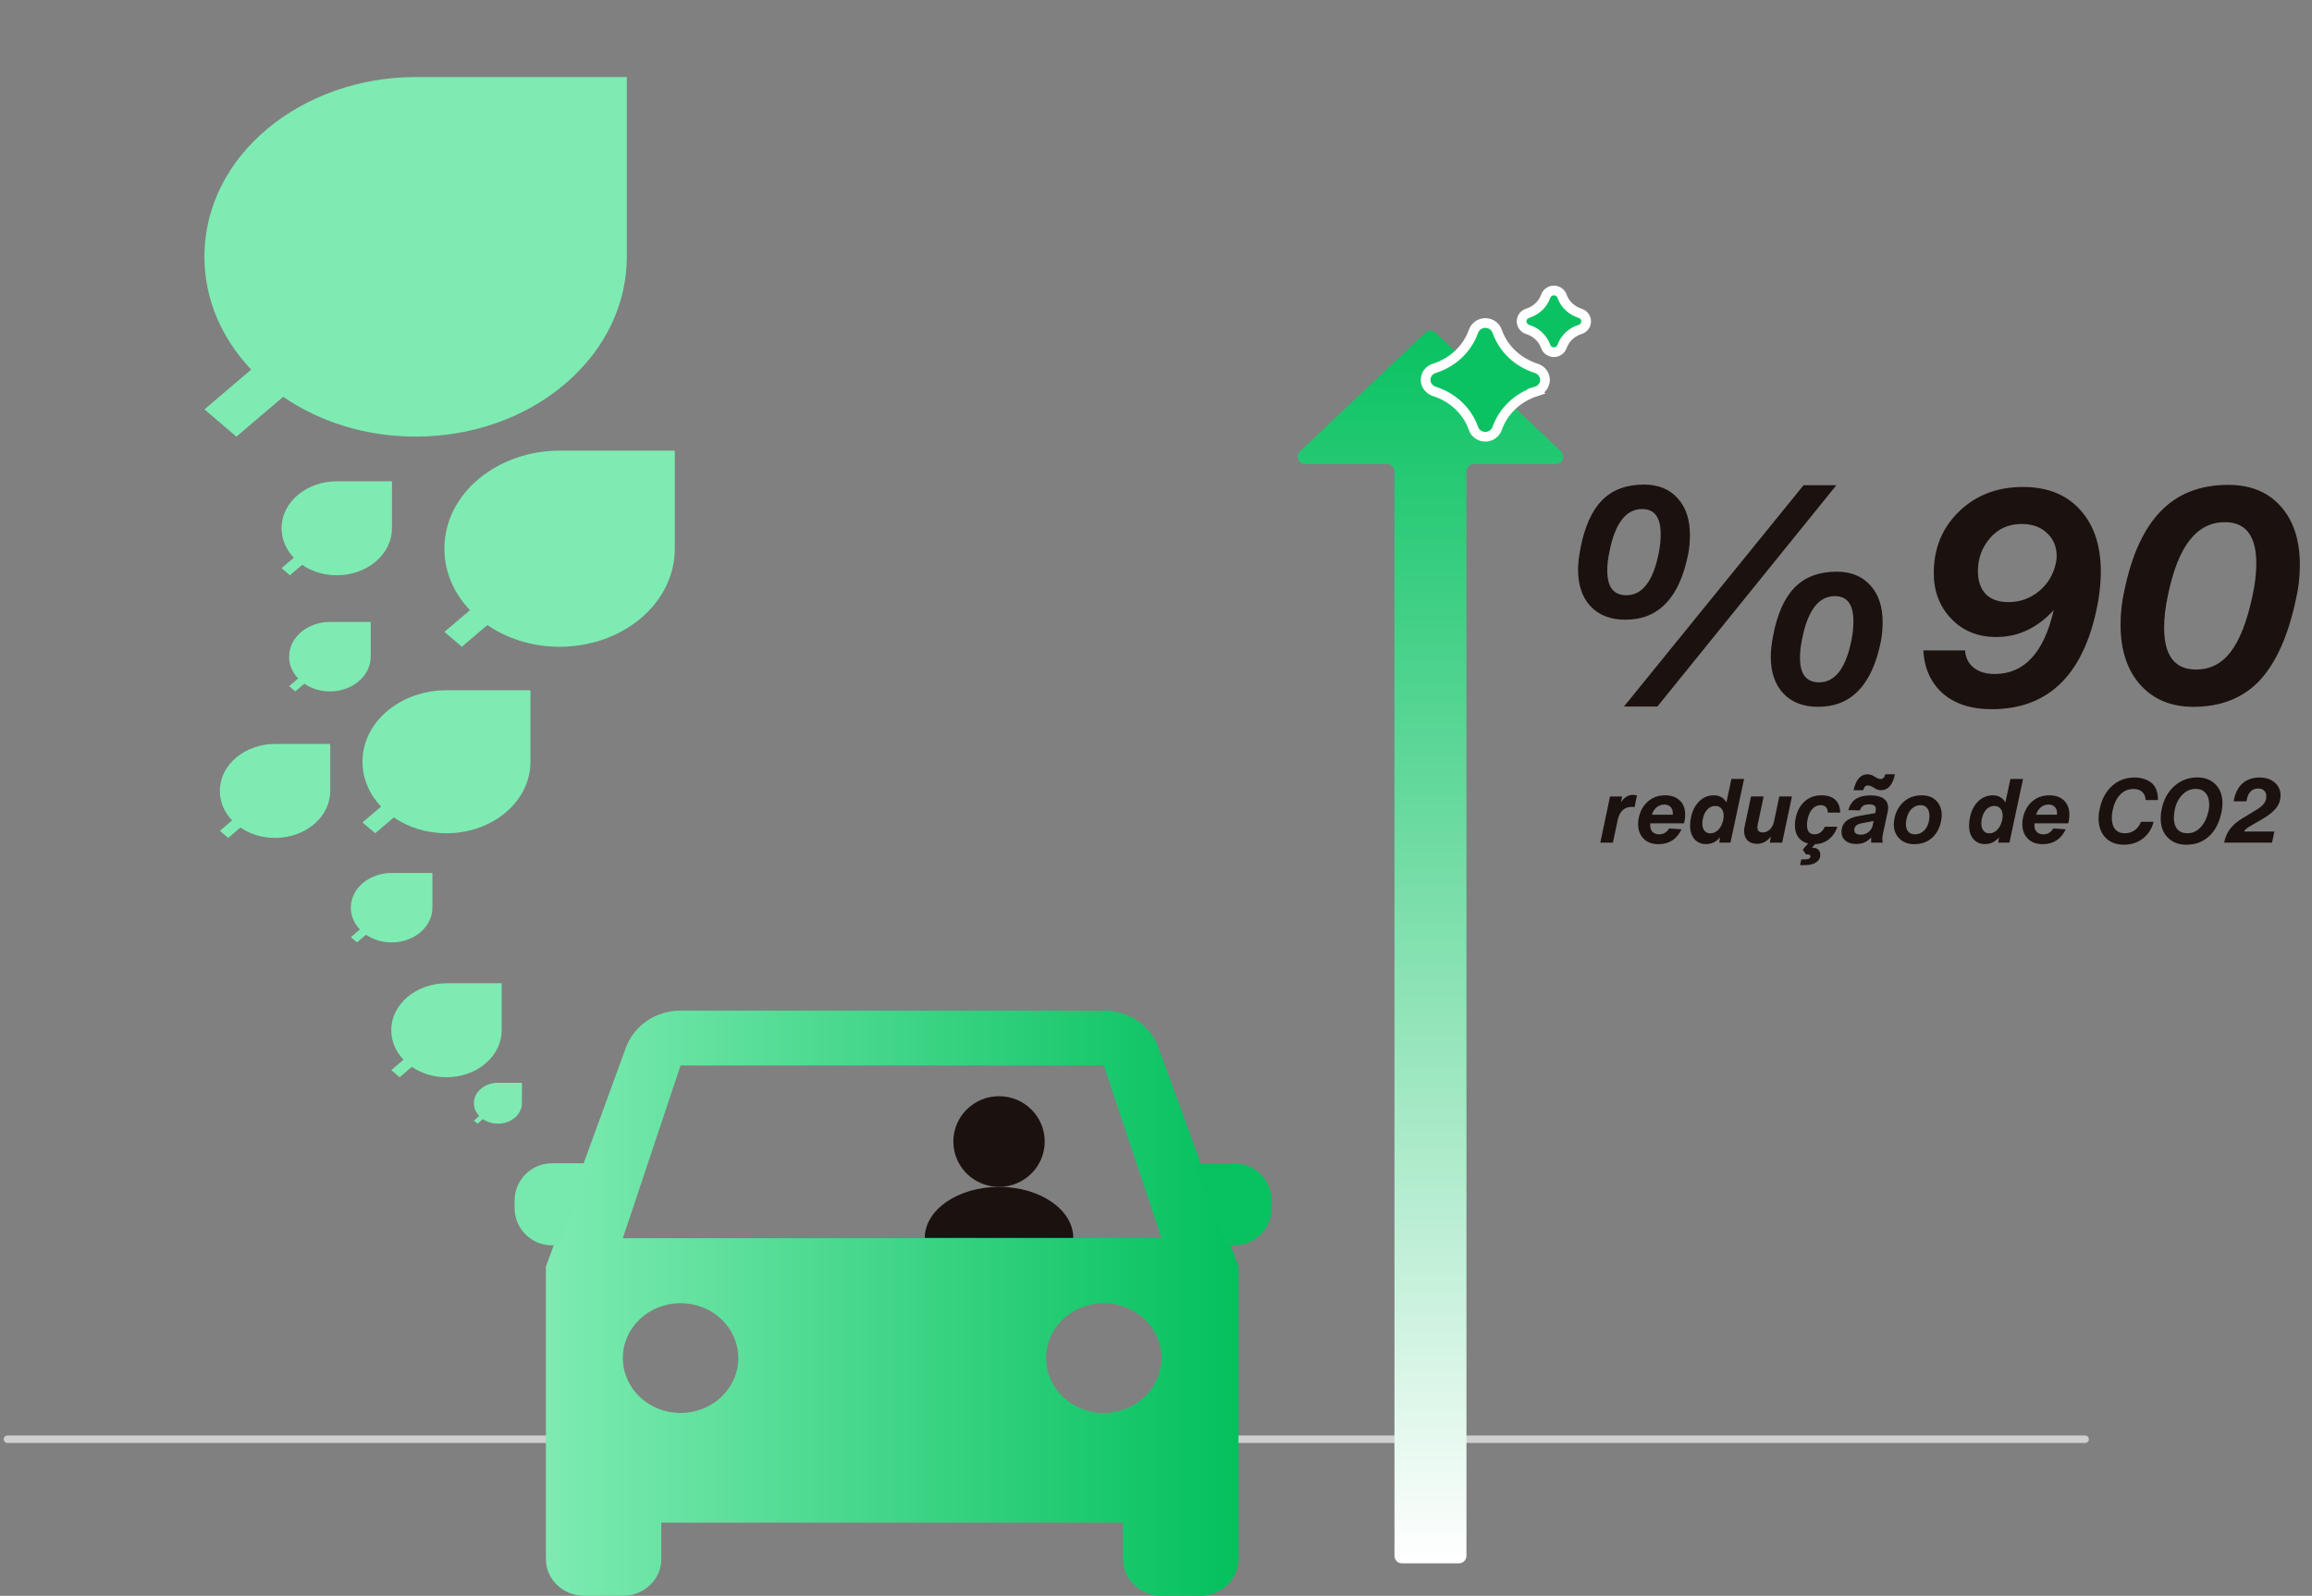 <svg width="310" height="214" viewBox="0 0 310 214" fill="none" xmlns="http://www.w3.org/2000/svg">
<rect x="0" y="0" width="310" height="214" fill="#808080" stroke="none"/>
<path d="M1 193L279.579 193" stroke="#CFCFCF" stroke-linecap="round"/>
<g clip-path="url(#clip0_1264_22676)">
<path d="M75.035 60.43C66.805 60.43 59.589 66.066 59.589 73.58C59.589 76.699 60.869 79.573 63.01 81.827L59.589 84.739L61.928 86.731L65.349 83.819C67.996 85.641 71.372 86.731 75.035 86.731C78.985 86.731 82.935 85.453 85.958 82.879C88.981 80.306 90.481 76.943 90.481 73.58V60.43H75.035Z" fill="#7EEBB2"/>
</g>
<g clip-path="url(#clip1_1264_22676)">
<path d="M55.728 10.332C40.639 10.332 27.411 20.665 27.411 34.441C27.411 40.159 29.757 45.428 33.681 49.561L27.411 54.9L31.699 58.55L37.969 53.212C42.824 56.553 49.013 58.55 55.728 58.55C62.969 58.55 70.211 56.208 75.753 51.49C81.295 46.771 84.046 40.606 84.046 34.441V10.332H55.728Z" fill="#7EEBB2"/>
</g>
<g clip-path="url(#clip2_1264_22676)">
<path d="M45.155 64.539C41.211 64.539 37.754 67.24 37.754 70.84C37.754 72.335 38.367 73.712 39.393 74.792L37.754 76.187L38.875 77.142L40.514 75.746C41.782 76.62 43.4 77.142 45.155 77.142C47.048 77.142 48.94 76.529 50.389 75.296C51.837 74.063 52.556 72.452 52.556 70.84V64.539H45.155Z" fill="#7EEBB2"/>
</g>
<g clip-path="url(#clip3_1264_22676)">
<path d="M59.865 131.857C55.922 131.857 52.464 134.558 52.464 138.159C52.464 139.653 53.078 141.03 54.103 142.11L52.464 143.506L53.585 144.46L55.224 143.065C56.493 143.938 58.11 144.46 59.865 144.46C61.758 144.46 63.651 143.848 65.099 142.615C66.548 141.381 67.267 139.77 67.267 138.159V131.857H59.865Z" fill="#7EEBB2"/>
</g>
<g clip-path="url(#clip4_1264_22676)">
<path d="M36.88 99.764C32.936 99.764 29.479 102.464 29.479 106.065C29.479 107.559 30.092 108.937 31.118 110.017L29.479 111.412L30.6 112.366L32.239 110.971C33.507 111.844 35.125 112.366 36.88 112.366C38.773 112.366 40.665 111.754 42.114 110.521C43.562 109.288 44.281 107.676 44.281 106.065V99.764H36.88Z" fill="#7EEBB2"/>
</g>
<g clip-path="url(#clip5_1264_22676)">
<path d="M44.235 83.404C41.32 83.404 38.765 85.4 38.765 88.062C38.765 89.166 39.218 90.184 39.976 90.983L38.765 92.014L39.593 92.719L40.804 91.688C41.742 92.333 42.938 92.719 44.235 92.719C45.634 92.719 47.033 92.267 48.103 91.355C49.174 90.444 49.706 89.253 49.706 88.062V83.404H44.235Z" fill="#7EEBB2"/>
</g>
<g clip-path="url(#clip6_1264_22676)">
<path d="M52.51 117.062C49.595 117.062 47.04 119.059 47.04 121.72C47.04 122.824 47.493 123.842 48.251 124.641L47.04 125.672L47.868 126.377L49.079 125.346C50.017 125.992 51.213 126.377 52.51 126.377C53.909 126.377 55.308 125.925 56.378 125.013C57.449 124.102 57.98 122.911 57.98 121.72V117.062H52.51Z" fill="#7EEBB2"/>
</g>
<g clip-path="url(#clip7_1264_22676)">
<path d="M66.761 145.203C65.046 145.203 63.543 146.377 63.543 147.943C63.543 148.593 63.81 149.191 64.255 149.661L63.543 150.268L64.03 150.682L64.743 150.076C65.294 150.455 65.998 150.682 66.761 150.682C67.584 150.682 68.407 150.416 69.036 149.88C69.666 149.344 69.979 148.643 69.979 147.943V145.203H66.761Z" fill="#7EEBB2"/>
</g>
<g clip-path="url(#clip8_1264_22676)">
<path d="M59.865 92.562C53.864 92.562 48.602 96.672 48.602 102.151C48.602 104.425 49.536 106.521 51.096 108.165L48.602 110.288L50.308 111.74L52.802 109.617C54.733 110.946 57.194 111.74 59.865 111.74C62.745 111.74 65.625 110.809 67.83 108.932C70.034 107.055 71.128 104.603 71.128 102.151V92.562H59.865Z" fill="#7EEBB2"/>
</g>
<path d="M155.326 140.475C154.294 137.582 151.405 135.521 148 135.521H91.253C87.848 135.521 85.011 137.582 83.927 140.475L73.197 169.855V209.094C73.197 211.792 75.518 213.999 78.356 213.999H83.514C86.352 213.999 88.673 211.792 88.673 209.094V204.189H150.58V209.094C150.58 211.792 152.901 213.999 155.739 213.999H160.898C163.735 213.999 166.056 211.792 166.056 209.094V169.855L155.326 140.475ZM91.253 189.475C86.971 189.475 83.514 186.189 83.514 182.118C83.514 178.047 86.971 174.76 91.253 174.76C95.535 174.76 98.991 178.047 98.991 182.118C98.991 186.189 95.535 189.475 91.253 189.475ZM148 189.475C143.719 189.475 140.262 186.189 140.262 182.118C140.262 178.047 143.719 174.76 148 174.76C152.282 174.76 155.739 178.047 155.739 182.118C155.739 186.189 152.282 189.475 148 189.475ZM83.514 166.041L91.253 142.879H148L155.739 166.041H83.514Z" fill="url(#paint0_linear_1264_22676)"/>
<path d="M79.5 156L75 167L74 167C71.239 167 69 164.761 69 162L69 161C69 158.239 71.239 156 74 156L79.5 156Z" fill="#78E9AE"/>
<path d="M160 156L164.5 167L165.5 167C168.261 167 170.5 164.761 170.5 162L170.5 161C170.5 158.239 168.261 156 165.5 156L160 156Z" fill="#08C261"/>
<ellipse cx="133.953" cy="153.08" rx="6.125" ry="6.08" fill="#1B110F"/>
<path d="M143.907 166C143.907 166 139.451 166 133.954 166C128.456 166 124 166 124 166C124 162.223 128.456 159.16 133.954 159.16C139.451 159.16 143.907 162.223 143.907 166Z" fill="#1B110F"/>
<path d="M185.973 62.231C186.526 62.231 186.973 62.679 186.973 63.231L186.973 208.641C186.973 209.193 187.421 209.641 187.973 209.641L195.627 209.641C196.179 209.641 196.627 209.193 196.627 208.641L196.627 63.231C196.627 62.679 197.075 62.231 197.627 62.231L208.595 62.231C209.5 62.231 209.94 61.126 209.283 60.505L192.487 44.616C192.102 44.251 191.498 44.251 191.113 44.616L174.318 60.505C173.661 61.126 174.1 62.231 175.005 62.231L185.973 62.231Z" fill="url(#paint1_linear_1264_22676)"/>
<path d="M199.156 43.315C199.845 43.315 200.508 43.738 200.741 44.418L200.908 44.852C201.749 46.847 203.414 48.433 205.54 49.238L206.001 49.399L206.009 49.401L206.018 49.404C206.66 49.626 207.161 50.208 207.161 50.94C207.161 51.653 206.678 52.274 206 52.481L206.001 52.482C203.5 53.273 201.565 55.117 200.741 57.463L200.738 57.472L200.734 57.48C200.487 58.125 199.868 58.566 199.156 58.566C198.466 58.566 197.803 58.143 197.571 57.463L197.403 57.029C196.502 54.891 194.654 53.224 192.309 52.482L192.293 52.477C191.652 52.255 191.15 51.673 191.15 50.94C191.15 50.225 191.637 49.602 192.318 49.397C194.815 48.604 196.747 46.761 197.571 44.418L197.577 44.4C197.824 43.756 198.443 43.315 199.156 43.315Z" fill="#0AC262" stroke="white" stroke-width="1.3"/>
<path d="M208.526 38.969C208.932 39.031 209.303 39.304 209.448 39.725L209.525 39.923C209.91 40.835 210.673 41.566 211.656 41.938L211.87 42.013L211.879 42.016L211.887 42.018C212.319 42.167 212.677 42.569 212.677 43.094C212.677 43.601 212.334 44.035 211.862 44.177L211.861 44.176C210.707 44.544 209.824 45.394 209.448 46.463L209.445 46.471L209.442 46.48C209.272 46.925 208.843 47.231 208.35 47.231C207.879 47.231 207.416 46.944 207.25 46.463L207.174 46.265C206.762 45.287 205.914 44.517 204.828 44.174L204.82 44.172L204.812 44.169C204.407 44.029 204.067 43.667 204.026 43.19L204.021 43.094L204.025 42.999C204.065 42.536 204.39 42.148 204.828 42.013L205.042 41.938C206.095 41.539 206.897 40.729 207.25 39.725L207.253 39.716L207.257 39.707C207.428 39.262 207.856 38.955 208.35 38.955L208.526 38.969Z" fill="#0AC262" stroke="white" stroke-width="1.3"/>
<path d="M218.94 106.592C219.164 106.592 219.348 106.62 219.492 106.676L219.168 108.236C219.048 108.212 218.928 108.2 218.808 108.2C217.792 108.2 217.156 108.796 216.9 109.988L216.264 113H214.572L215.88 106.808H217.488L217.356 107.588C217.78 106.924 218.308 106.592 218.94 106.592ZM225.797 110.408H221.273C221.265 110.448 221.261 110.528 221.261 110.648C221.261 111.032 221.365 111.336 221.573 111.56C221.789 111.776 222.085 111.884 222.461 111.884C223.037 111.884 223.485 111.62 223.805 111.092L225.461 111.212C224.829 112.54 223.801 113.204 222.377 113.204C221.513 113.204 220.841 112.952 220.361 112.448C219.881 111.944 219.641 111.3 219.641 110.516C219.641 110.212 219.673 109.92 219.737 109.64C219.945 108.712 220.361 107.984 220.985 107.456C221.609 106.92 222.369 106.652 223.265 106.652C224.089 106.652 224.741 106.88 225.221 107.336C225.709 107.792 225.953 108.424 225.953 109.232C225.953 109.624 225.901 110.016 225.797 110.408ZM223.157 107.888C222.773 107.888 222.433 108.008 222.137 108.248C221.841 108.488 221.625 108.824 221.489 109.256H224.285C224.293 109.224 224.297 109.152 224.297 109.04C224.297 108.68 224.193 108.4 223.985 108.2C223.785 107.992 223.509 107.888 223.157 107.888ZM231.485 107.6L232.157 104.456H233.849L232.025 113H230.525L230.621 112.28C230.133 112.888 229.505 113.192 228.737 113.192C228.097 113.192 227.581 112.968 227.189 112.52C226.805 112.072 226.613 111.464 226.613 110.696C226.613 110.384 226.649 110.048 226.721 109.688C226.897 108.76 227.265 108.02 227.825 107.468C228.385 106.924 229.037 106.652 229.781 106.652C230.549 106.652 231.117 106.968 231.485 107.6ZM229.337 111.752C229.745 111.752 230.109 111.58 230.429 111.236C230.749 110.892 230.961 110.444 231.065 109.892C231.097 109.756 231.113 109.584 231.113 109.376C231.113 108.968 231.013 108.652 230.813 108.428C230.613 108.196 230.341 108.08 229.997 108.08C229.581 108.08 229.221 108.24 228.917 108.56C228.613 108.88 228.409 109.324 228.305 109.892C228.273 110.052 228.257 110.24 228.257 110.456C228.257 110.848 228.353 111.164 228.545 111.404C228.737 111.636 229.001 111.752 229.337 111.752ZM237.854 110.228L238.574 106.808H240.266L238.958 113H237.302L237.446 112.172C236.942 112.828 236.326 113.156 235.598 113.156C235.054 113.156 234.626 113.004 234.314 112.7C234.01 112.388 233.858 111.964 233.858 111.428C233.858 111.228 233.882 111.02 233.93 110.804L234.782 106.808H236.474L235.694 110.492C235.654 110.692 235.634 110.844 235.634 110.948C235.634 111.404 235.874 111.632 236.354 111.632C236.698 111.632 237.006 111.508 237.278 111.26C237.55 111.004 237.742 110.66 237.854 110.228ZM243.304 111.884C243.904 111.884 244.364 111.544 244.684 110.864H246.364C246.116 111.584 245.732 112.148 245.212 112.556C244.692 112.964 244.076 113.18 243.364 113.204L242.944 113.684H243.076C243.38 113.684 243.62 113.768 243.796 113.936C243.98 114.112 244.072 114.348 244.072 114.644C244.072 115.06 243.884 115.392 243.508 115.64C243.132 115.888 242.652 116.012 242.068 116.012H241.36L241.528 115.244H242.008C242.504 115.244 242.752 115.108 242.752 114.836C242.752 114.66 242.62 114.572 242.356 114.572H242.152L241.72 113.948L242.428 113.108C241.86 112.972 241.424 112.692 241.12 112.268C240.816 111.836 240.664 111.304 240.664 110.672C240.664 110.352 240.692 110.064 240.748 109.808C240.932 108.824 241.332 108.052 241.948 107.492C242.564 106.932 243.32 106.652 244.216 106.652C245.04 106.652 245.664 106.856 246.088 107.264C246.52 107.672 246.736 108.24 246.736 108.968H245.092C245.052 108.304 244.716 107.972 244.084 107.972C243.668 107.972 243.304 108.148 242.992 108.5C242.68 108.844 242.468 109.32 242.356 109.928C242.308 110.184 242.284 110.416 242.284 110.624C242.284 111.464 242.624 111.884 243.304 111.884ZM252.782 103.832H254.078C253.782 105.256 253.158 105.968 252.206 105.968C251.894 105.968 251.578 105.86 251.258 105.644C250.93 105.436 250.666 105.332 250.466 105.332C250.13 105.332 249.918 105.544 249.83 105.968H248.534C248.846 104.544 249.47 103.832 250.406 103.832C250.71 103.832 251.026 103.936 251.354 104.144C251.674 104.36 251.938 104.468 252.146 104.468C252.482 104.468 252.694 104.256 252.782 103.832ZM250.85 106.664C251.602 106.664 252.174 106.808 252.566 107.096C252.966 107.376 253.166 107.788 253.166 108.332C253.166 108.524 253.138 108.736 253.082 108.968L252.494 111.704C252.422 112.024 252.386 112.3 252.386 112.532C252.386 112.716 252.41 112.872 252.458 113H250.886V112.304C250.374 112.888 249.702 113.18 248.87 113.18C248.278 113.18 247.802 113.032 247.442 112.736C247.09 112.44 246.914 112.048 246.914 111.56C246.914 110.4 247.686 109.688 249.23 109.424L251.438 109.04L251.486 108.776C251.51 108.648 251.522 108.548 251.522 108.476C251.522 108.068 251.226 107.864 250.634 107.864C250.282 107.864 250.01 107.928 249.818 108.056C249.626 108.176 249.478 108.384 249.374 108.68L247.838 108.632C248.014 107.952 248.346 107.456 248.834 107.144C249.322 106.824 249.994 106.664 250.85 106.664ZM249.518 111.932C249.862 111.932 250.178 111.832 250.466 111.632C250.754 111.424 250.958 111.144 251.078 110.792L251.222 110.096L249.59 110.408C248.95 110.528 248.63 110.824 248.63 111.296C248.63 111.72 248.926 111.932 249.518 111.932ZM256.666 113.204C255.842 113.204 255.182 112.956 254.686 112.46C254.182 111.972 253.93 111.328 253.93 110.528C253.93 110.304 253.954 110.064 254.002 109.808C254.186 108.864 254.602 108.104 255.25 107.528C255.89 106.944 256.694 106.652 257.662 106.652C258.486 106.652 259.142 106.896 259.63 107.384C260.11 107.88 260.35 108.516 260.35 109.292C260.35 109.532 260.326 109.784 260.278 110.048C260.086 111.032 259.674 111.804 259.042 112.364C258.41 112.924 257.618 113.204 256.666 113.204ZM256.762 111.884C257.25 111.884 257.666 111.708 258.01 111.356C258.362 110.996 258.582 110.52 258.67 109.928C258.694 109.752 258.706 109.584 258.706 109.424C258.706 108.968 258.602 108.612 258.394 108.356C258.186 108.1 257.89 107.972 257.506 107.972C257.034 107.972 256.626 108.148 256.282 108.5C255.946 108.852 255.722 109.328 255.61 109.928C255.57 110.184 255.55 110.376 255.55 110.504C255.55 110.936 255.654 111.276 255.862 111.524C256.078 111.764 256.378 111.884 256.762 111.884ZM268.891 107.6L269.563 104.456H271.255L269.431 113H267.931L268.027 112.28C267.539 112.888 266.911 113.192 266.143 113.192C265.503 113.192 264.987 112.968 264.595 112.52C264.211 112.072 264.019 111.464 264.019 110.696C264.019 110.384 264.055 110.048 264.127 109.688C264.303 108.76 264.671 108.02 265.231 107.468C265.791 106.924 266.443 106.652 267.187 106.652C267.955 106.652 268.523 106.968 268.891 107.6ZM266.743 111.752C267.151 111.752 267.515 111.58 267.835 111.236C268.155 110.892 268.367 110.444 268.471 109.892C268.503 109.756 268.519 109.584 268.519 109.376C268.519 108.968 268.419 108.652 268.219 108.428C268.019 108.196 267.747 108.08 267.403 108.08C266.987 108.08 266.627 108.24 266.323 108.56C266.019 108.88 265.815 109.324 265.711 109.892C265.679 110.052 265.663 110.24 265.663 110.456C265.663 110.848 265.759 111.164 265.951 111.404C266.143 111.636 266.407 111.752 266.743 111.752ZM277.313 110.408H272.789C272.781 110.448 272.777 110.528 272.777 110.648C272.777 111.032 272.881 111.336 273.089 111.56C273.305 111.776 273.601 111.884 273.977 111.884C274.553 111.884 275.001 111.62 275.321 111.092L276.977 111.212C276.345 112.54 275.317 113.204 273.893 113.204C273.029 113.204 272.357 112.952 271.877 112.448C271.397 111.944 271.157 111.3 271.157 110.516C271.157 110.212 271.189 109.92 271.253 109.64C271.461 108.712 271.877 107.984 272.501 107.456C273.125 106.92 273.885 106.652 274.781 106.652C275.605 106.652 276.257 106.88 276.737 107.336C277.225 107.792 277.469 108.424 277.469 109.232C277.469 109.624 277.417 110.016 277.313 110.408ZM274.673 107.888C274.289 107.888 273.949 108.008 273.653 108.248C273.357 108.488 273.141 108.824 273.005 109.256H275.801C275.809 109.224 275.813 109.152 275.813 109.04C275.813 108.68 275.709 108.4 275.501 108.2C275.301 107.992 275.025 107.888 274.673 107.888ZM284.777 113.276C283.729 113.276 282.901 112.952 282.293 112.304C281.685 111.672 281.381 110.816 281.381 109.736C281.381 109.352 281.429 108.94 281.525 108.5C281.797 107.18 282.357 106.14 283.205 105.38C284.037 104.636 285.037 104.264 286.205 104.264C287.013 104.264 287.713 104.46 288.305 104.852C289.001 105.308 289.349 106.12 289.349 107.288H287.681C287.681 106.832 287.537 106.472 287.249 106.208C286.969 105.936 286.577 105.8 286.073 105.8C285.361 105.8 284.765 106.052 284.285 106.556C283.805 107.052 283.469 107.74 283.277 108.62C283.197 108.964 283.157 109.308 283.157 109.652C283.157 110.316 283.305 110.832 283.601 111.2C283.905 111.56 284.341 111.74 284.909 111.74C285.429 111.74 285.873 111.6 286.241 111.32C286.617 111.04 286.893 110.668 287.069 110.204H288.761C288.513 111.156 288.029 111.908 287.309 112.46C286.597 113.004 285.753 113.276 284.777 113.276ZM293.157 113.276C292.117 113.276 291.285 112.956 290.661 112.316C290.029 111.684 289.713 110.828 289.713 109.748C289.713 109.332 289.753 108.936 289.833 108.56C290.097 107.24 290.669 106.188 291.549 105.404C292.429 104.636 293.453 104.252 294.621 104.252C295.629 104.252 296.445 104.564 297.069 105.188C297.685 105.82 297.993 106.664 297.993 107.72C297.993 108.112 297.953 108.496 297.873 108.872C297.585 110.296 297.025 111.388 296.193 112.148C295.369 112.9 294.357 113.276 293.157 113.276ZM293.301 111.74C293.989 111.74 294.585 111.464 295.089 110.912C295.593 110.36 295.941 109.628 296.133 108.716C296.189 108.46 296.217 108.184 296.217 107.888C296.217 107.232 296.057 106.72 295.737 106.352C295.425 105.976 294.985 105.788 294.417 105.788C293.713 105.788 293.105 106.056 292.593 106.592C292.065 107.144 291.725 107.852 291.573 108.716C291.509 109.1 291.477 109.416 291.477 109.664C291.477 110.32 291.633 110.832 291.945 111.2C292.257 111.56 292.709 111.74 293.301 111.74ZM304.642 113H298.222C298.35 112.304 298.61 111.696 299.002 111.176C299.394 110.648 299.962 110.16 300.706 109.712L302.59 108.572C303.03 108.3 303.354 108.028 303.562 107.756C303.77 107.476 303.874 107.148 303.874 106.772C303.874 106.444 303.774 106.192 303.574 106.016C303.382 105.832 303.126 105.74 302.806 105.74C301.974 105.74 301.458 106.232 301.258 107.216L301.21 107.456H299.494L299.53 107.276C299.722 106.3 300.11 105.556 300.694 105.044C301.286 104.524 302.05 104.264 302.986 104.264C303.794 104.264 304.466 104.488 305.002 104.936C305.522 105.392 305.782 105.964 305.782 106.652C305.782 107.292 305.586 107.86 305.194 108.356C304.81 108.844 304.23 109.316 303.454 109.772L301.798 110.732C301.27 111.028 300.97 111.288 300.898 111.512H304.954L304.642 113Z" fill="#1B110F"/>
<path d="M217.95 83.103C215.95 83.103 214.39 82.503 213.27 81.303C212.15 80.103 211.59 78.463 211.59 76.383C211.59 75.636 211.697 74.689 211.91 73.543C212.47 70.636 213.43 68.489 214.79 67.103C216.177 65.689 218.057 64.983 220.43 64.983C222.35 64.983 223.857 65.596 224.95 66.823C226.044 68.023 226.59 69.663 226.59 71.743C226.59 72.649 226.51 73.516 226.35 74.343C225.177 80.183 222.377 83.103 217.95 83.103ZM222.23 94.743H217.75L241.83 65.063H246.23L222.23 94.743ZM218.07 79.823C220.23 79.823 221.684 77.903 222.43 74.063C222.59 73.263 222.67 72.449 222.67 71.623C222.67 69.383 221.844 68.263 220.19 68.263C218.004 68.263 216.537 70.183 215.79 74.023C215.604 74.876 215.51 75.716 215.51 76.543C215.51 78.729 216.364 79.823 218.07 79.823ZM243.79 94.783C241.79 94.783 240.23 94.183 239.11 92.983C237.99 91.783 237.43 90.143 237.43 88.063C237.43 87.316 237.537 86.369 237.75 85.223C238.31 82.316 239.27 80.169 240.63 78.783C242.017 77.369 243.897 76.663 246.27 76.663C248.19 76.663 249.697 77.276 250.79 78.503C251.884 79.703 252.43 81.343 252.43 83.423C252.43 84.329 252.35 85.196 252.19 86.023C251.017 91.863 248.217 94.783 243.79 94.783ZM243.91 91.503C246.07 91.503 247.524 89.583 248.27 85.743C248.43 84.943 248.51 84.129 248.51 83.303C248.51 81.063 247.684 79.943 246.03 79.943C243.844 79.943 242.377 81.863 241.63 85.703C241.444 86.556 241.35 87.396 241.35 88.223C241.35 90.409 242.204 91.503 243.91 91.503ZM271.245 65.303C274.525 65.303 277.085 66.329 278.925 68.383C280.765 70.409 281.685 73.169 281.685 76.663C281.685 77.756 281.579 79.009 281.365 80.423C279.659 90.209 274.885 95.103 267.045 95.103C264.299 95.103 262.112 94.396 260.485 92.983C258.885 91.543 258.019 89.623 257.885 87.223H263.485C263.539 88.183 263.925 88.956 264.645 89.543C265.365 90.103 266.299 90.383 267.445 90.383C271.419 90.383 274.059 87.529 275.365 81.823C273.152 84.223 270.592 85.423 267.685 85.423C265.205 85.423 263.192 84.609 261.645 82.983C260.072 81.356 259.285 79.316 259.285 76.863C259.285 73.529 260.419 70.769 262.685 68.583C264.952 66.396 267.805 65.303 271.245 65.303ZM269.285 80.743C270.832 80.743 272.192 80.263 273.365 79.303C274.539 78.343 275.299 77.103 275.645 75.583C275.725 75.236 275.765 74.903 275.765 74.583C275.765 73.303 275.325 72.263 274.445 71.463C273.592 70.663 272.472 70.263 271.085 70.263C269.325 70.263 267.899 70.903 266.805 72.183C265.739 73.436 265.205 74.903 265.205 76.583C265.205 77.889 265.552 78.916 266.245 79.663C266.965 80.383 267.979 80.743 269.285 80.743ZM294.092 94.783C291.105 94.783 288.732 93.796 286.972 91.823C285.212 89.849 284.332 87.169 284.332 83.783C284.332 82.183 284.505 80.636 284.852 79.143C285.838 74.396 287.465 70.863 289.732 68.543C291.998 66.196 295.012 65.023 298.772 65.023C301.758 65.023 304.105 65.983 305.812 67.903C307.518 69.823 308.372 72.436 308.372 75.743C308.372 77.316 308.198 78.849 307.852 80.343C306.812 85.249 305.185 88.889 302.972 91.263C300.758 93.609 297.798 94.783 294.092 94.783ZM294.452 89.783C296.345 89.783 297.892 88.996 299.092 87.423C300.318 85.823 301.292 83.329 302.012 79.943C302.358 78.369 302.532 76.916 302.532 75.583C302.532 71.876 301.132 70.023 298.332 70.023C296.438 70.023 294.865 70.823 293.612 72.423C292.358 73.996 291.385 76.449 290.692 79.783C290.345 81.356 290.172 82.823 290.172 84.183C290.172 87.916 291.598 89.783 294.452 89.783Z" fill="#1B110F"/>
<defs>
<linearGradient id="paint0_linear_1264_22676" x1="73.197" y1="174.76" x2="166.056" y2="174.76" gradientUnits="userSpaceOnUse">
<stop stop-color="#7EEBB2"/>
<stop offset="1" stop-color="#03C05D"/>
</linearGradient>
<linearGradient id="paint1_linear_1264_22676" x1="191.8" y1="43.966" x2="191.8" y2="209.641" gradientUnits="userSpaceOnUse">
<stop stop-color="#08C261"/>
<stop offset="1" stop-color="white"/>
</linearGradient>
<clipPath id="clip0_1264_22676">
<rect width="44.131" height="37.573" fill="white" transform="translate(52.97 54.793)"/>
</clipPath>
<clipPath id="clip1_1264_22676">
<rect width="80.907" height="68.883" fill="white" transform="translate(15.274)"/>
</clipPath>
<clipPath id="clip2_1264_22676">
<rect width="21.146" height="18.004" fill="white" transform="translate(34.582 61.838)"/>
</clipPath>
<clipPath id="clip3_1264_22676">
<rect width="21.146" height="18.004" fill="white" transform="translate(49.292 129.156)"/>
</clipPath>
<clipPath id="clip4_1264_22676">
<rect width="21.146" height="18.004" fill="white" transform="translate(26.307 97.062)"/>
</clipPath>
<clipPath id="clip5_1264_22676">
<rect width="15.63" height="13.307" fill="white" transform="translate(36.42 81.408)"/>
</clipPath>
<clipPath id="clip6_1264_22676">
<rect width="15.63" height="13.307" fill="white" transform="translate(44.695 115.066)"/>
</clipPath>
<clipPath id="clip7_1264_22676">
<rect width="9.194" height="7.828" fill="white" transform="translate(62.164 144.029)"/>
</clipPath>
<clipPath id="clip8_1264_22676">
<rect width="32.179" height="27.397" fill="white" transform="translate(43.776 88.453)"/>
</clipPath>
</defs>
</svg>

